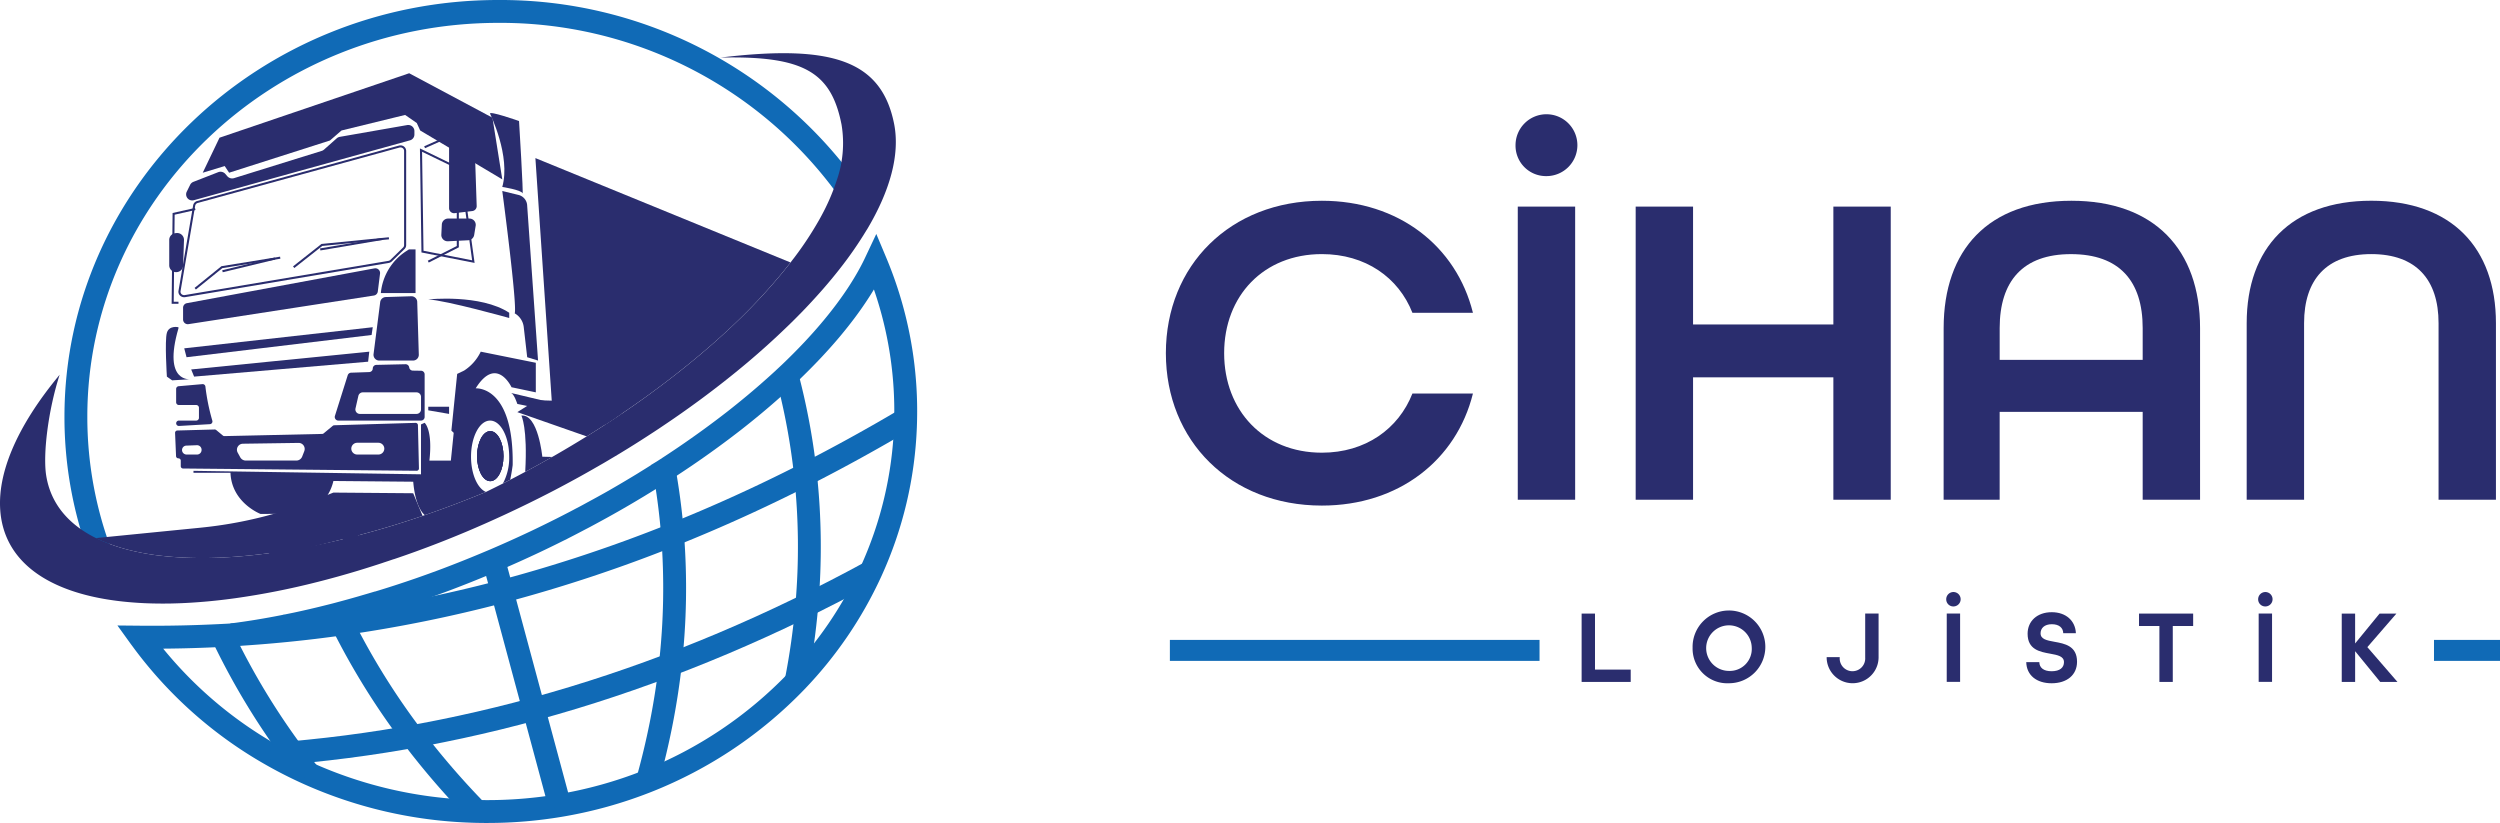 <svg xmlns="http://www.w3.org/2000/svg" width="402.367" height="132.457" viewBox="0 0 402.367 132.457">
  <g id="Group_7" data-name="Group 7" transform="translate(-163 384)">
    <g id="Group_3" data-name="Group 3" transform="translate(163 -384)">
      <path id="Path_1" data-name="Path 1" d="M95.121,165.687q-.857,0-1.714-.02c-.335-.005-.683-.018-1.034-.031a71.78,71.78,0,0,1-26.727-6.18c-2.144-.957-4.274-2.039-6.329-3.217a68.552,68.552,0,0,1-20.929-18.47c-.13-.175-.254-.343-.376-.511-.1-.133-.2-.267-.3-.4L35.581,133.9l3.642.035c4.351.042,8.768-.053,13.131-.279.454-.021.9-.045,1.341-.073,2.729-.345,5.574-.811,8.459-1.385l.241-.07.082.005c.487-.1.978-.2,1.471-.3,1.8-.385,3.584-.8,5.3-1.235.432-.107.858-.214,1.286-.328l.07-.018.066-.018.062-.017c.094-.025.189-.05.283-.076l.036-.01c1.058-.28,2.166-.587,3.388-.939l.47-.14c.343-.1.686-.2,1.029-.3l1.077-.32.018.009c2.086-.626,4.291-1.341,6.565-2.129,1.47-.512,2.938-1.043,4.359-1.579,2.079-.788,4.117-1.6,6.057-2.413l1.428-.6c2.171-.926,4.381-1.92,6.562-2.95l.239-.113c1.224-.583,2.419-1.166,3.543-1.731.233-.115.455-.226.674-.338l.456-.232h0l.344-.176c.628-.321,1.255-.644,1.874-.975V115.2l.845-.438c.135-.07.269-.142.4-.215l.731-.4c.064-.037.13-.072.2-.106l.32-.176c.333-.178.662-.361.994-.543l.289-.158.176-.1.1-.054c.241-.133.48-.267.719-.4l.053-.029.071-.04.344-.194c1.254-.713,2.5-1.445,3.706-2.172l.544-.326c.215-.129.419-.252.622-.376l.478-.3c.482-.294.947-.584,1.406-.874l.307-.192v-.031l.89-.54c.057-.034.113-.07.17-.106l.248-.161c.072-.044.142-.09.212-.135.965-.626,1.964-1.29,2.976-1.977,2.7-1.839,5.342-3.759,7.842-5.708,2.187-1.714,4.27-3.452,6.187-5.165.3-.266.589-.525.873-.784.236-.212.466-.421.691-.629v-.006l.645-.6c.089-.085.177-.169.271-.253,1.272-1.209,2.512-2.454,3.686-3.7.994-1.06,1.88-2.051,2.7-3.023.058-.073.106-.13.151-.183l.233-.275c.72-.866,1.408-1.737,2.049-2.59.761-1.016,1.463-2.019,2.086-2.982.662-1.023,1.268-2.044,1.8-3.035.286-.531.557-1.068.805-1.6l1.764-3.74,1.6,3.814c.314.748.623,1.528.919,2.315.42,1.123.807,2.249,1.15,3.349l.083.271a63.665,63.665,0,0,1,2.811,20.117c-.006.354-.016.718-.03,1.081a63.582,63.582,0,0,1-5.752,24.226A65.732,65.732,0,0,1,146.13,144.2a69.77,69.77,0,0,1-24.578,16.471,71.07,71.07,0,0,1-14.471,4.025,72.619,72.619,0,0,1-11.96.989M42.938,137.622a64.991,64.991,0,0,0,18.208,15.424c1.948,1.116,3.968,2.142,6,3.049a68.093,68.093,0,0,0,25.35,5.862c.337.012.66.024.983.029a69.21,69.21,0,0,0,13-.918,67.407,67.407,0,0,0,13.722-3.817,66.061,66.061,0,0,0,23.276-15.6,62.066,62.066,0,0,0,11.675-17.131,59.924,59.924,0,0,0,5.421-22.832h0c.013-.336.023-.672.028-1.008a60.007,60.007,0,0,0-2.727-19.22l-.084-.27c-.144-.454-.3-.913-.455-1.373q-.43.716-.9,1.435c-.668,1.033-1.418,2.106-2.231,3.19-.706.941-1.466,1.9-2.26,2.852l-.294.35c-.869,1.025-1.8,2.066-2.846,3.183-1.153,1.223-2.363,2.441-3.6,3.628h0l-.114.108-.138.131-.324.306c-.435.411-.876.82-1.329,1.225-.288.263-.592.537-.9.807-1.964,1.756-4.108,3.545-6.361,5.311-2.566,2-5.27,3.968-8.04,5.852-1.035.7-2.056,1.381-3.037,2.017-.093.061-.192.125-.294.187l-.184.121-.156.1-.641.411c-.2.129-.4.256-.607.383-.463.292-.943.592-1.426.887l-.095.059-.387.241c-.233.141-.442.268-.654.4l-.127.077c-.144.088-.288.176-.434.26l-.064.038c-1.2.727-2.452,1.457-3.707,2.171l-.443.249c-.259.149-.517.294-.779.438l-.564.314c-.344.19-.688.38-1.035.566l-.333.183c-.036.019-.072.037-.109.058s-.1.057-.154.084l-.639.345-.37.2-.051.028c-.053.029-.11.059-.165.086q-.288.156-.577.3l-.123.064c-.632.338-1.272.668-1.914,1l-.65.333-.1.051-.47.252-.029,0-.258.128c-1.136.57-2.354,1.165-3.609,1.762l-.246.117c-2.217,1.047-4.471,2.061-6.694,3.009l-1.464.614c-1.954.82-4.032,1.648-6.154,2.451-1.453.548-2.951,1.091-4.454,1.614-2.6.9-5.106,1.706-7.459,2.4l-1.092.321-.008-.008-.326.093-.444.133c-1.248.36-2.383.674-3.467.961-.109.031-.22.061-.33.09l-.151.039-.065.018c-.441.117-.882.228-1.318.336-1.747.445-3.575.871-5.423,1.265-.564.121-1.127.235-1.685.346l-.176.052-.141.012c-2.937.581-5.834,1.053-8.617,1.4l-.112.011c-.483.031-.965.056-1.45.08-3.183.165-6.4.261-9.6.286" transform="translate(-16.68 -33.23)" fill="#106ab6"/>
      <path id="Path_2" data-name="Path 2" d="M70.017,162.182l-.211-3.675c5.891-.337,11.865-.932,17.758-1.768a220.7,220.7,0,0,0,25.5-5.172,236.482,236.482,0,0,0,27.22-9.04c7.078-2.832,14.224-6.08,21.238-9.653,5.319-2.706,10.706-5.673,16.014-8.819l1.877,3.167c-5.376,3.186-10.834,6.192-16.221,8.933-7.113,3.623-14.361,6.917-21.541,9.79a240.01,240.01,0,0,1-27.646,9.181,224.333,224.333,0,0,1-25.93,5.259c-5.994.849-12.071,1.454-18.063,1.8" transform="translate(-32.724 -58.155)" fill="#106ab6"/>
      <path id="Path_3" data-name="Path 3" d="M82,203.065l-.262-3.671c32.389-2.311,64.634-12.111,95.84-29.129l1.762,3.231c-31.672,17.272-64.422,27.22-97.34,29.569" transform="translate(-38.317 -79.818)" fill="#106ab6"/>
      <rect id="Rectangle_1" data-name="Rectangle 1" width="3.681" height="40.873" transform="translate(77.691 90.665) rotate(-15.073)" fill="#106ab6"/>
      <path id="Path_4" data-name="Path 4" d="M78.2,215.22c-.884-1.112-1.778-2.278-2.658-3.467A116.591,116.591,0,0,1,64.426,193.4c-.117-.239-.235-.484-.353-.732l-.232-.481.019-.524,1.838.13,1.646-.818c.023.048.046.095.066.141.107.225.214.448.324.671a112.844,112.844,0,0,0,10.77,17.773c.854,1.153,1.723,2.286,2.58,3.365Z" transform="translate(-29.928 -89.529)" fill="#106ab6"/>
      <path id="Path_5" data-name="Path 5" d="M121.922,218.4a129.407,129.407,0,0,1-10.51-12.182l-.021-.028a116.776,116.776,0,0,1-11.47-18.444l-.224-.451-.123-.251c-.149-.3-.3-.613-.445-.925l3.331-1.567q.207.44.421.875c.112.23.221.449.332.67l.228.453v0a113.245,113.245,0,0,0,10.866,17.388l.021.028a125.617,125.617,0,0,0,10.229,11.858Z" transform="translate(-46.47 -86.514)" fill="#106ab6"/>
      <path id="Path_6" data-name="Path 6" d="M240.148,162.971l-3.612-.711a112.619,112.619,0,0,0,1.709-12.1,106.514,106.514,0,0,0-.216-20.679l-.011-.1a104.9,104.9,0,0,0-2.456-13.817q-.213-.864-.443-1.73l3.556-.948q.24.9.46,1.793a108.724,108.724,0,0,1,2.553,14.4l.011.1a110.194,110.194,0,0,1,.212,21.293,116.329,116.329,0,0,1-1.765,12.5" transform="translate(-110.221 -52.917)" fill="#106ab6"/>
      <path id="Path_7" data-name="Path 7" d="M196.352,192.731l-3.544-.995c.833-2.969,1.558-5.986,2.152-8.968.629-3.155,1.128-6.347,1.483-9.487a107.844,107.844,0,0,0,.356-20.553c-.231-2.92-.589-5.858-1.063-8.734-.081-.5-.167-1-.255-1.5l3.626-.637q.135.773.262,1.54c.491,2.974.861,6.016,1.1,9.038a111.513,111.513,0,0,1-.369,21.257c-.367,3.243-.882,6.538-1.531,9.794-.612,3.075-1.358,6.184-2.217,9.244" transform="translate(-90.386 -66.501)" fill="#106ab6"/>
      <path id="Path_8" data-name="Path 8" d="M23.962,90.63l-.222-.575a64.447,64.447,0,0,1-4.212-22.99C19.528,30.085,50.853,0,89.356,0a70.749,70.749,0,0,1,57.507,29.015l-2.989,2.148A67.06,67.06,0,0,0,89.356,3.681c-36.473,0-66.147,28.434-66.147,63.384A60.77,60.77,0,0,0,27.178,88.74l.22.569Z" transform="translate(-9.154)" fill="#106ab6"/>
      <path id="Path_9" data-name="Path 9" d="M108.053,29.345l-13.4-7.155L64.124,32.566l-2.7,5.635,3.537-1.074L65.67,38.2,81.9,33.013l1.861-1.61L94,28.9l1.874,1.3L96.42,31.4l13.216,7.871Z" transform="translate(-28.795 -10.402)" fill="#2a2d6e"/>
      <path id="Path_10" data-name="Path 10" d="M91.938,37.887l-10.816,1.89a1.013,1.013,0,0,0-.5.24L78.578,41.83a1.017,1.017,0,0,1-.372.209L64.1,46.423a1.029,1.029,0,0,1-1.083-.3l-.323-.377a1.029,1.029,0,0,0-1.153-.28L57.557,47.02a.986.986,0,0,0-.528.48l-.557,1.129a.978.978,0,0,0,1.184,1.339L92.4,40.343a.97.97,0,0,0,.725-.926v-.582a.992.992,0,0,0-1.182-.948" transform="translate(-26.427 -17.753)" fill="#2a2d6e"/>
      <path id="Path_11" data-name="Path 11" d="M54.975,68.481a.933.933,0,0,1-.661-.272.864.864,0,0,1-.245-.763L56.425,53.7a.9.9,0,0,1,.656-.71l32.462-8.914a.936.936,0,0,1,.82.157.875.875,0,0,1,.35.7V60.1a.87.87,0,0,1-.267.626l-2.035,1.985a.92.92,0,0,1-.495.25l-32.784,5.51a.986.986,0,0,1-.157.013M89.632,44.394,57.17,53.308a.567.567,0,0,0-.414.444L54.4,67.5a.533.533,0,0,0,.152.471.6.6,0,0,0,.526.165L87.86,62.629a.593.593,0,0,0,.317-.159l2.035-1.985a.536.536,0,0,0,.166-.387V44.928a.542.542,0,0,0-.218-.433.6.6,0,0,0-.528-.1" transform="translate(-25.341 -20.644)" fill="#2a2d6e"/>
      <path id="Path_12" data-name="Path 12" d="M86.263,81.3,56.091,86.9a.747.747,0,0,0-.623.726v1.918a.76.76,0,0,0,.891.73l29.807-4.6a.753.753,0,0,0,.642-.642l.364-2.913a.757.757,0,0,0-.909-.814" transform="translate(-26.003 -38.107)" fill="#2a2d6e"/>
      <path id="Path_13" data-name="Path 13" d="M120.972,75.566h-1.064l-.386.249a9.01,9.01,0,0,0-4.134,6.778h5.584Z" transform="translate(-54.092 -35.424)" fill="#2a2d6e"/>
      <path id="Path_14" data-name="Path 14" d="M86.16,99.139l-.186,1.252-29.783,3.578-.372-1.431Z" transform="translate(-26.167 -46.475)" fill="#2a2d6e"/>
      <path id="Path_15" data-name="Path 15" d="M86.587,106.548,57.922,109.41l.473,1.151,28.006-2.4Z" transform="translate(-27.153 -49.948)" fill="#2a2d6e"/>
      <path id="Path_16" data-name="Path 16" d="M119.513,100.11h-5.4a.925.925,0,0,1-.942-1.023l1.073-8.4a.936.936,0,0,1,.911-.8l4.068-.126a.933.933,0,0,1,.978.885l.256,8.525a.929.929,0,0,1-.948.938" transform="translate(-53.051 -42.079)" fill="#2a2d6e"/>
      <path id="Path_17" data-name="Path 17" d="M115.29,111.4l-1.3-.02a.594.594,0,0,1-.582-.481l-.013-.071a.593.593,0,0,0-.607-.478l-4.666.108a.591.591,0,0,0-.587.58.561.561,0,0,1-.168.4.589.589,0,0,1-.411.176l-2.9.1a.594.594,0,0,0-.551.411l-2.063,6.553a.58.58,0,0,0,.577.743h13.266a.588.588,0,0,0,.6-.577v-6.87a.586.586,0,0,0-.592-.574m.01,6.235a.729.729,0,0,1-.743.713h-9.084a.72.72,0,0,1-.722-.864l.466-2.045a.736.736,0,0,1,.722-.561h8.618a.73.73,0,0,1,.743.713Z" transform="translate(-47.541 -51.73)" fill="#2a2d6e"/>
      <path id="Path_18" data-name="Path 18" d="M58.074,116.758a33.66,33.66,0,0,0,1.111,5.485.437.437,0,0,1-.4.584l-4.94.288a.434.434,0,1,1-.028-.866h2.768a.443.443,0,0,0,.452-.434v-1.637a.443.443,0,0,0-.452-.433H53.817a.442.442,0,0,1-.451-.433V117.15a.44.44,0,0,1,.41-.432l3.81-.335a.447.447,0,0,1,.488.374" transform="translate(-25.017 -54.558)" fill="#2a2d6e"/>
      <path id="Path_19" data-name="Path 19" d="M92.129,128.477a.375.375,0,0,0-.393-.355l-13.072.385a.4.4,0,0,0-.237.088l-1.47,1.216a.362.362,0,0,1-.237.09l-15.727.35a.366.366,0,0,1-.257-.09l-1.07-.887a.4.4,0,0,0-.259-.088l-5.994.164a.375.375,0,0,0-.37.38l.158,3.75a.369.369,0,0,0,.378.35.393.393,0,0,1,.267.106.354.354,0,0,1,.113.259v.906a.369.369,0,0,0,.375.365l37.578.365a.369.369,0,0,0,.382-.372ZM57.309,132.5a.733.733,0,0,1-.748.72H54.912a.746.746,0,0,1-.458-.151.713.713,0,0,1,.426-1.287l1.649-.065a.736.736,0,0,1,.781.718Zm16.537.159-.35.9a1.014,1.014,0,0,1-.944.629H64.431a1.021,1.021,0,0,1-.891-.514l-.425-.773a.968.968,0,0,1,.871-1.423l8.9-.131a.974.974,0,0,1,.959,1.309m12.873-.37a.953.953,0,0,1-.972.932H82.376a.953.953,0,0,1-.97-.932v-.028a.955.955,0,0,1,.97-.934h3.372a.956.956,0,0,1,.972.934Z" transform="translate(-24.866 -60.062)" fill="#2a2d6e"/>
      <path id="Path_20" data-name="Path 20" d="M144.538,134.651c0-2.224.951-4.025,2.126-4.025s2.125,1.8,2.125,4.025-.951,4.025-2.125,4.025-2.126-1.8-2.126-4.025" transform="translate(-67.757 -61.236)" fill="#2a2d6e"/>
      <path id="Path_21" data-name="Path 21" d="M109.811,112.272l3.908.823v-4.759l-8.864-1.788a7.4,7.4,0,0,1-2.675,3.042l-1.118.537-.932,9.124.373.358-.458,4.473H96.593c.561-5.009-.771-6.085-.771-6.085l-.582.262v8.028l-36.618-.561v.322h5.955c.186,4.83,4.84,6.618,4.84,6.618l2.123-.013,3.833-.022a6.047,6.047,0,0,0,4.863-3.042,7.546,7.546,0,0,0,.906-2.228l12.846.118c.29,3.251,1.126,4.719,1.861,5.376.128-.043.257-.086.385-.131.31-.108.622-.217.934-.327q2.116-.744,4.259-1.571,2.123-.813,4.266-1.7c-1.372-.579-2.4-2.9-2.4-5.671,0-3.211,1.375-5.815,3.07-5.815s3.072,2.6,3.072,5.815a8.772,8.772,0,0,1-1.01,4.309q.59-.3,1.171-.6c.282-1.342.4-2.367.4-2.367.186-12.881-5.956-12.344-5.956-12.344,3.349-5.366,5.77-.179,5.77-.179" transform="translate(-27.482 -49.948)" fill="#2a2d6e"/>
      <path id="Path_22" data-name="Path 22" d="M142.785,92.758V93.6s-10.052-2.812-13.03-2.991c0,0,8.376-.895,13.03,2.147" transform="translate(-60.827 -42.42)" fill="#2a2d6e"/>
      <path id="Path_23" data-name="Path 23" d="M140.506,53.183a.8.8,0,0,1-.72.809l-2.8.336a.811.811,0,0,1-.924-.784v-9.81a.8.8,0,0,1,.742-.786l2.479-.233a.811.811,0,0,1,.9.761Z" transform="translate(-63.784 -20.022)" fill="#2a2d6e"/>
      <path id="Path_24" data-name="Path 24" d="M136.028,63.4l-8.553-1.681-.244-16.744,6.706,3.257Zm-8.223-1.957,7.827,1.539-2-14.528-6.057-2.942Z" transform="translate(-59.644 -21.086)" fill="#2a2d6e"/>
      <path id="Path_25" data-name="Path 25" d="M138.216,66.217h-3.391a1.018,1.018,0,0,0-1.034.949l-.082,1.667a1.017,1.017,0,0,0,1.088,1.041l3.229-.161a1.021,1.021,0,0,0,.969-.841l.244-1.505a1.01,1.01,0,0,0-1.024-1.148" transform="translate(-62.68 -31.042)" fill="#2a2d6e"/>
      <path id="Path_26" data-name="Path 26" d="M129.252,60.842l-.151-.3,4.663-2.361V40.156l-5.107,2.276-.136-.305,5.577-2.485V58.388Z" transform="translate(-60.249 -18.583)" fill="#2a2d6e"/>
      <path id="Path_27" data-name="Path 27" d="M88.99,76.834l-.207-.262,4.575-3.608L104.2,71.885l.033.333L93.488,73.286Z" transform="translate(-41.62 -33.699)" fill="#2a2d6e"/>
      <rect id="Rectangle_2" data-name="Rectangle 2" width="10.097" height="0.334" transform="translate(51.512 39.981) rotate(-9.612)" fill="#2a2d6e"/>
      <path id="Path_28" data-name="Path 28" d="M59.16,83.055l-.21-.26L63.274,79.3l9.436-1.535.054.33-9.348,1.521Z" transform="translate(-27.635 -36.456)" fill="#2a2d6e"/>
      <rect id="Rectangle_3" data-name="Rectangle 3" width="8.7" height="0.334" transform="translate(35.767 43.494) rotate(-13.595)" fill="#2a2d6e"/>
      <path id="Path_29" data-name="Path 29" d="M53.1,78.434H52l.153-14.613,3.609-.811.073.326-3.351.753L52.335,78.1H53.1Z" transform="translate(-24.375 -29.539)" fill="#2a2d6e"/>
      <path id="Path_30" data-name="Path 30" d="M52.4,70.609l-.141.016a1.09,1.09,0,0,0-.99,1.067v4.13a1.1,1.1,0,0,0,1.283,1.063,1.092,1.092,0,0,0,.952-1.028l.141-4.146a1.1,1.1,0,0,0-1.246-1.1" transform="translate(-24.032 -33.097)" fill="#2a2d6e"/>
      <path id="Path_31" data-name="Path 31" d="M52.278,99.1s-1.489-.358-1.861.895,0,7.054,0,7.054l.848.6,3.061-.187s-4.653.756-2.047-8.187Z" transform="translate(-23.557 -46.433)" fill="#2a2d6e"/>
      <path id="Path_32" data-name="Path 32" d="M148.79,134.651c0,2.224-.951,4.025-2.126,4.025s-2.125-1.8-2.125-4.025.951-4.025,2.125-4.025,2.126,1.8,2.126,4.025" transform="translate(-67.758 -61.236)" fill="#2a2d6e"/>
      <path id="Path_33" data-name="Path 33" d="M148.79,134.651c0,2.224-.951,4.025-2.126,4.025s-2.125-1.8-2.125-4.025.951-4.025,2.125-4.025,2.126,1.8,2.126,4.025" transform="translate(-67.758 -61.236)" fill="#2a2d6e"/>
      <path id="Path_34" data-name="Path 34" d="M148.484,34.388s3.35,6.805,1.954,11.76c0,0,3.072.482,3.257,1.019s-.558-11.628-.558-11.628-5.026-1.766-4.653-1.151" transform="translate(-69.598 -16.06)" fill="#2a2d6e"/>
      <path id="Path_35" data-name="Path 35" d="M156.19,60.265h0a1.842,1.842,0,0,0-1.436-1.771l-2.574-.623s2.428,18.27,2.005,19.694a2.915,2.915,0,0,1,1.446,2.179l.559,4.879,1.748.537Z" transform="translate(-71.34 -27.129)" fill="#2a2d6e"/>
      <path id="Path_36" data-name="Path 36" d="M139.507,44.525a60.408,60.408,0,0,1-4.294,6.22c-.04.048-.078.1-.116.151q-1.257,1.6-2.667,3.215c-1.141,1.3-2.357,2.622-3.636,3.931-.106.1-.2.2-.3.3q-1.02,1.042-2.111,2.078-2.848,2.742-6.081,5.475c-2.428,2.042-5.006,4.074-7.719,6.071q-1.439,1.058-2.926,2.105c-.086.061-.171.121-.259.179l-.191.136c-.073.05-.146.1-.219.149v0c-.161.114-.325.227-.488.34l-.071.048c-.645.446-1.3.889-1.956,1.327-.156.106-.315.214-.474.32-.206.136-.413.272-.622.408-.176.116-.352.234-.531.347h0q-1.8,1.182-3.667,2.337l-.352.217-.091.055c-.244.154-.489.3-.735.451l-.086.053c-.058.036-.116.071-.172.106l-.091.053c-.4.239-.793.479-1.194.713l-.093.055c-.073.045-.146.088-.217.131-.053.03-.106.061-.158.093-.033.02-.065.04-.1.06l-.607.358c-.154.09-.308.181-.464.269v0c-.038.022-.078.045-.116.065q-.294.174-.589.34c-.033.02-.065.038-.1.055-.617.36-1.241.713-1.868,1.063l-.652.365c-.043.025-.088.048-.131.073h0c-.222.123-.446.246-.67.368q-1.738.955-3.518,1.884l-.232.121q-3.815,1.979-7.791,3.82-3.105,1.439-6.157,2.725-2.183.918-4.344,1.76c-2.455.955-4.891,1.844-7.28,2.644a.047.047,0,0,0-.013-.01l-.327.111c-.423.148-.846.284-1.27.423l-.229.081q-1.711.563-3.407,1.083c-.131.043-.265.083-.4.124q-3.419,1.034-6.719,1.866a122.237,122.237,0,0,1-13.044,2.579c-1.493.211-2.957.38-4.389.514-1.959.181-3.86.3-5.689.342l-.3.008c-1.483.028-2.929.012-4.326-.05-.589-.028-1.168-.061-1.735-.106-.181-.013-.358-.028-.537-.043C9.248,103.5,1.487,98.955.19,90.965-.886,84.3,2.66,76.215,9.6,67.867c-1.856,5.726-2.715,12.848-2.16,16.248.722,4.478,3.546,7.822,8,10.035h0c.211.1.426.207.642.3.129.058.257.116.388.171a27.967,27.967,0,0,0,4.593,1.519,40.229,40.229,0,0,0,4.095.768c.061.007.113.018.174.02.29.032.579.068.869.1.542.061,1.1.116,1.66.156,1.05.086,2.128.136,3.239.159.521.013,1.05.02,1.584.02q2.564-.015,5.313-.219,2.606-.2,5.372-.569h.007q1.465-.2,2.972-.443c.864-.141,1.74-.3,2.624-.464q2.576-.48,5.258-1.11c.317-.075.637-.151.957-.229h0l.013,0,.01,0c.952-.232,1.911-.471,2.878-.733q4.846-1.277,9.927-3.017c.116-.04.234-.08.353-.123s.257-.086.385-.131c.31-.108.622-.216.934-.327q2.116-.744,4.258-1.571,2.124-.812,4.266-1.7c.149-.073.3-.146.446-.219q1.126-.551,2.239-1.116v0c.018-.007.033-.018.05-.025.393-.2.783-.4,1.171-.6.035-.018.07-.038.106-.055q1.159-.6,2.3-1.214c.046-.023.093-.048.139-.073q2.134-1.145,4.2-2.327l.66-.378q2.493-1.439,4.893-2.926,1.45-.9,2.866-1.818v0c.018-.01.032-.022.05-.032.567-.368,1.136-.738,1.7-1.113l.37-.249.118-.081c.056-.038.111-.073.166-.11s.083-.053.121-.081l.229-.154c.071-.045.139-.093.207-.139a.208.208,0,0,0,.018-.013c.2-.133.4-.274.6-.408q1.99-1.359,3.885-2.747c.514-.378,1.025-.756,1.529-1.134q3.018-2.255,5.787-4.563,1.28-1.061,2.5-2.128c.247-.217.491-.433.733-.648q1.571-1.4,3.037-2.8c.131-.126.262-.25.393-.378a91.682,91.682,0,0,0,7.137-7.686q.71-.858,1.373-1.715c.141-.184.279-.365.418-.549.065-.078.126-.154.184-.234a54.289,54.289,0,0,0,4.044-6.145v0c.106-.191.211-.382.315-.574a33.668,33.668,0,0,0,2.425-5.578,18.151,18.151,0,0,0,.821-9.126c-1.662-8.4-6.039-11.087-19.5-10.773,18.01-2.171,25.933.466,27.965,10.677.97,4.936-.659,10.786-4.392,17.036" transform="translate(0 -7.55)" fill="#2a2d6e"/>
      <path id="Path_37" data-name="Path 37" d="M154.634,119.006a.288.288,0,0,1,.126.03Z" transform="translate(-72.49 -55.788)" fill="#2a2d6e"/>
      <path id="Path_38" data-name="Path 38" d="M172.64,122.415l-.229.154c-.038.028-.078.053-.121.081s-.111.073-.166.111c-.675-.854-1.592-1-2.768.836l-11.909-2.447-1.586-.325s-.476-1.531-.99-1.76l5,1.192,9.136,2.178s2.01-3.465,3.631-.018" transform="translate(-72.601 -55.815)" fill="#2a2d6e"/>
      <path id="Path_39" data-name="Path 39" d="M162.92,132.562q-2.066,1.182-4.2,2.327c-.045.025-.093.05-.139.073.406-7.089-.617-9.061-.617-9.061,2.7-.267,3.367,6.621,3.367,6.621Z" transform="translate(-74.05 -59.017)" fill="#2a2d6e"/>
      <path id="Path_40" data-name="Path 40" d="M133.105,123.232v1.155l-3.35-.577v-.577Z" transform="translate(-60.827 -57.769)" fill="#2a2d6e"/>
      <path id="Path_41" data-name="Path 41" d="M184.608,125.406c-.529,0-1.007.67-1.37,1.771.567-.368,1.136-.738,1.7-1.113l.37-.249a.926.926,0,0,0-.695-.408" transform="translate(-85.899 -58.789)" fill="#2a2d6e"/>
      <path id="Path_42" data-name="Path 42" d="M200.705,64.7q-.661.857-1.373,1.715A91.765,91.765,0,0,1,192.2,74.1c-.131.128-.262.252-.393.378q-1.465,1.4-3.037,2.8c-.242.214-.486.431-.733.647q-1.221,1.065-2.5,2.128-2.761,2.3-5.787,4.563c-.5.378-1.015.755-1.528,1.133-1.264.922-2.559,1.841-3.886,2.747-.2.133-.4.275-.6.408a.208.208,0,0,1-.018.013c-.068.045-.136.093-.207.139l-.229.154c-.038.028-.078.053-.121.081L173,89.4l-.118.081-.37.249c-.559.376-1.128.745-1.695,1.113-.018.01-.033.023-.05.033v0q-1.417.918-2.866,1.818l-11.163-3.906,1.587-1,1.463-.922.962.028,1.528.046L159.645,47.9Z" transform="translate(-73.475 -22.456)" fill="#2a2d6e"/>
      <path id="Path_43" data-name="Path 43" d="M81.642,152.989q-5.073,1.734-9.927,3.017c-.967.262-2.239,1.813-3.19,2.045,0,0,.3-1.31.3-1.31s-.007,0-.012,0h0l-12.375,3.07.557-.823q-2.762.37-5.372.569-2.747.208-5.314.219c-.534,0-1.062-.008-1.584-.02-1.111-.023-2.189-.073-3.239-.159-.564-.04-1.118-.1-1.66-.156l-.869-.1c-.061,0-.114-.012-.174-.02a40.244,40.244,0,0,1-4.1-.768,28.013,28.013,0,0,1-4.593-1.519c-.131-.055-.26-.113-.388-.171-.217-.1-.431-.2-.642-.3l.811-.081,16.046-1.594a68.318,68.318,0,0,0,18.633-4.556l1.825-.73.907-.362,12.846.106Z" transform="translate(-13.626 -69.96)" fill="#2a2d6e"/>
    </g>
    <g id="Group_4" data-name="Group 4" transform="translate(350.643 -365.614)">
      <path id="Path_44" data-name="Path 44" d="M353.235,85.354c0-14.141,10.389-24.53,25.108-24.53,12.337,0,21.645,7.287,24.314,18.037h-9.74c-2.237-5.7-7.576-9.451-14.574-9.451-9.38,0-15.728,6.71-15.728,15.945s6.349,16.017,15.728,16.017c7,0,12.337-3.824,14.574-9.524h9.74c-2.669,10.75-11.977,18.037-24.314,18.037-14.718,0-25.108-10.389-25.108-24.531" transform="translate(-353.235 -46.899)" fill="#2a2d6e"/>
      <path id="Path_45" data-name="Path 45" d="M459.176,39.59a4.978,4.978,0,1,1,4.978,4.979,4.9,4.9,0,0,1-4.978-4.979m.361,9.884h9.235V96.659h-9.235Z" transform="translate(-402.899 -34.611)" fill="#2a2d6e"/>
      <path id="Path_46" data-name="Path 46" d="M495.576,62.59h9.235V81.565h22.582V62.59h9.235v47.185h-9.235v-19.7H504.811v19.7h-9.235Z" transform="translate(-419.962 -47.727)" fill="#2a2d6e"/>
      <path id="Path_47" data-name="Path 47" d="M588.885,81.314c0-12.626,7.215-20.49,20.562-20.49s20.707,7.864,20.707,20.49v27.633h-9.235V94.806H597.9v14.141h-9.019Zm32.034,5.123V81.314c0-7.575-3.751-11.9-11.544-11.9-7.72,0-11.472,4.329-11.472,11.9v5.123Z" transform="translate(-463.704 -46.899)" fill="#2a2d6e"/>
      <path id="Path_48" data-name="Path 48" d="M680.7,80.521c0-12.121,7.143-19.7,20.058-19.7s20.058,7.576,20.058,19.7v28.427h-9.235V80.521c0-7-3.607-11.111-10.822-11.111s-10.822,4.113-10.822,11.111v28.427H680.7Z" transform="translate(-506.746 -46.9)" fill="#2a2d6e"/>
    </g>
    <g id="Group_6" data-name="Group 6" transform="translate(351.288 -288.715)">
      <g id="Group_5" data-name="Group 5" transform="translate(66.269 0)">
        <path id="Path_49" data-name="Path 49" d="M479.2,185.9h2.153v9.015H487.1V196.9h-7.9Z" transform="translate(-479.2 -182.431)" fill="#2a2d6e"/>
        <path id="Path_50" data-name="Path 50" d="M512.823,191.2a5.854,5.854,0,1,1,5.853,5.719,5.584,5.584,0,0,1-5.853-5.719m9.52,0a3.668,3.668,0,1,0-3.667,3.734,3.537,3.537,0,0,0,3.667-3.734" transform="translate(-494.962 -182.238)" fill="#2a2d6e"/>
        <path id="Path_51" data-name="Path 51" d="M553.445,192.994v-.084h2.1v.084a2.054,2.054,0,1,0,4.1,0v-7.1H561.8v7.1a4.18,4.18,0,0,1-8.359,0" transform="translate(-514.005 -182.431)" fill="#2a2d6e"/>
        <path id="Path_52" data-name="Path 52" d="M589.665,180.534a1.161,1.161,0,1,1,1.161,1.16,1.142,1.142,0,0,1-1.161-1.16m.084,2.3H591.9v11h-2.153Z" transform="translate(-530.984 -179.373)" fill="#2a2d6e"/>
        <path id="Path_53" data-name="Path 53" d="M613.917,193.523h2.1c.016.874.673,1.464,1.984,1.464,1.329,0,1.985-.589,1.985-1.464,0-.959-1.026-1.143-2.22-1.362-1.665-.3-3.633-.656-3.633-3.212,0-2.036,1.547-3.465,3.886-3.465,2.27,0,3.8,1.363,3.885,3.38h-2.035c-.016-.841-.639-1.446-1.833-1.446-1.211,0-1.816.656-1.816,1.464,0,.958,1.026,1.144,2.22,1.362,1.665.3,3.65.656,3.65,3.213,0,2.136-1.632,3.465-4.088,3.465-2.438,0-4.036-1.3-4.087-3.4" transform="translate(-542.353 -182.238)" fill="#2a2d6e"/>
        <path id="Path_54" data-name="Path 54" d="M651.359,187.9h-3.28v-2h8.713v2h-3.28v9h-2.153Z" transform="translate(-558.368 -182.431)" fill="#2a2d6e"/>
        <path id="Path_55" data-name="Path 55" d="M684.174,180.534a1.16,1.16,0,1,1,1.161,1.16,1.142,1.142,0,0,1-1.161-1.16m.084,2.3h2.153v11h-2.153Z" transform="translate(-575.289 -179.373)" fill="#2a2d6e"/>
        <path id="Path_56" data-name="Path 56" d="M709.5,185.9h2.153v4.811l3.936-4.811H718.3l-4.676,5.4,4.844,5.6h-2.775l-4.037-4.945V196.9H709.5Z" transform="translate(-587.162 -182.431)" fill="#2a2d6e"/>
      </g>
      <rect id="Rectangle_4" data-name="Rectangle 4" width="10.624" height="3.376" transform="translate(203.455 7.706)" fill="#106ab6"/>
      <rect id="Rectangle_5" data-name="Rectangle 5" width="59.496" height="3.376" transform="translate(0 7.706)" fill="#106ab6"/>
    </g>
  </g>
</svg>
